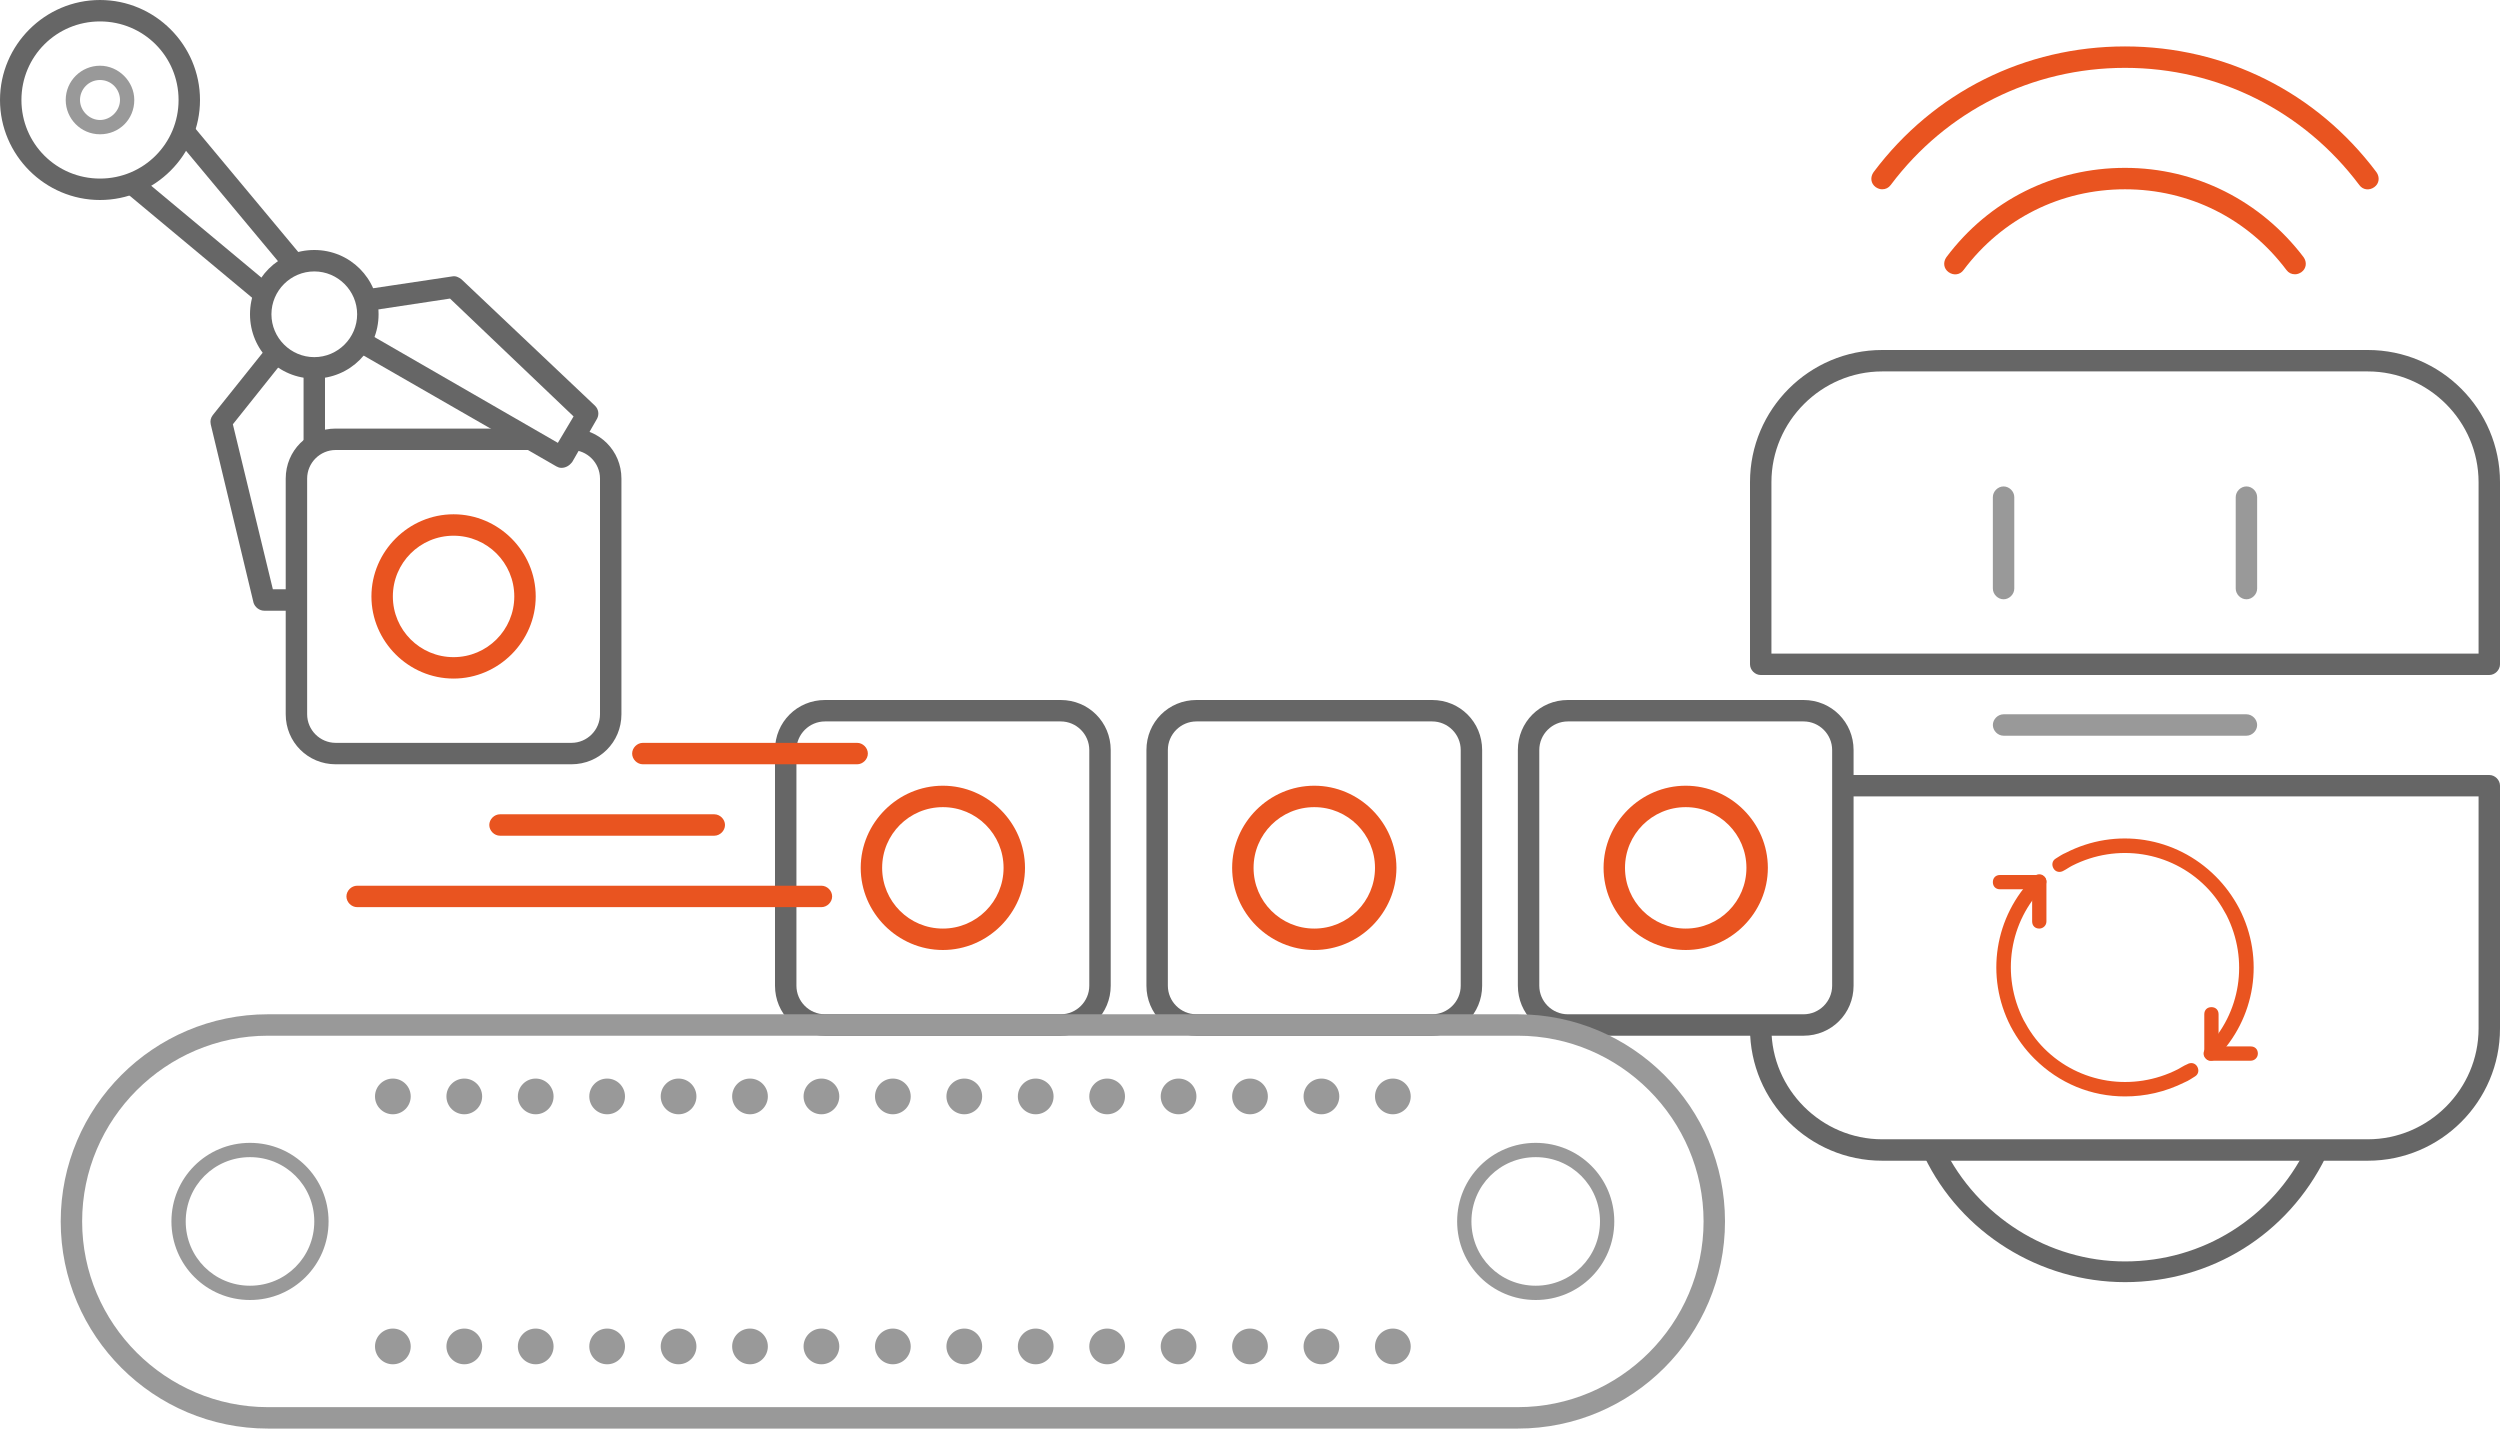 <svg xmlns="http://www.w3.org/2000/svg" width="350" height="200"><g fill="none"><g transform="translate(245 6)"><path fill="#666" d="M52.5 173.5c-11.9 0-23-6.9-28.1-17.6-.4-.7 0-1.6.7-2 .7-.4 1.6 0 2 .7 4.7 9.7 14.7 16 25.4 16 10.9 0 20.6-6.1 25.4-15.9.4-.7 1.3-1.1 2-.7.7.4 1.1 1.3.7 2-5.3 10.8-16 17.5-28.1 17.5zm51-85H1.5C.7 88.5 0 87.8 0 87V61.5C0 51.3 8.3 43 18.5 43h68c10.2 0 18.5 8.3 18.5 18.5V87c0 .8-.7 1.5-1.5 1.5zM3 85.5h99v-24C102 53 95 46 86.5 46h-68C10 46 3 53 3 61.5v24z"/><path fill="#999" d="M69.5 97h-34c-.8 0-1.5-.7-1.5-1.5s.7-1.5 1.5-1.5h34c.8 0 1.5.7 1.5 1.5s-.7 1.5-1.5 1.5zm-34-19.1c-.8 0-1.5-.7-1.5-1.5V63.6c0-.8.7-1.5 1.5-1.5s1.5.7 1.5 1.5v12.8c0 .8-.7 1.5-1.5 1.5zm34 0c-.8 0-1.5-.7-1.5-1.5V63.6c0-.8.7-1.5 1.5-1.5s1.5.7 1.5 1.5v12.8c0 .8-.7 1.5-1.5 1.5z"/><path fill="#666" d="M86.5 156.5h-68C8.3 156.5 0 148.2 0 138h3c0 8.5 7 15.5 15.5 15.5h68c8.5 0 15.5-7 15.5-15.5v-32.5H13.3v-3h90.2c.8 0 1.5.7 1.5 1.5v34c0 10.2-8.3 18.5-18.5 18.5Z"/><path fill="#E95420" d="M76.3 32.4c-.5 0-.9-.2-1.2-.6-5.4-7.2-13.6-11.3-22.6-11.3-9 0-17.2 4.1-22.6 11.3-.5.7-1.4.8-2.1.3-.7-.5-.8-1.4-.3-2.1 6-8 15.1-12.5 25-12.5s19 4.6 25 12.5c.5.7.4 1.6-.3 2.1-.3.2-.6.3-.9.3Z"/><path fill="#E95420" d="M18.5 20.5c-.3 0-.6-.1-.9-.3-.7-.5-.8-1.4-.3-2.1C25.7 6.9 38.5.5 52.5.5c14 0 26.8 6.4 35.2 17.6.5.7.4 1.6-.3 2.1s-1.6.4-2.1-.3C77.5 9.5 65.5 3.5 52.5 3.5c-13 0-25 6-32.8 16.4-.3.4-.7.6-1.2.6Z"/></g><g fill="#E95420" transform="translate(279 117)"><path d="M30.5 31.5c-.3 0-.5-.1-.7-.3-.4-.4-.4-1 0-1.4 4.9-4.9 6.1-12.4 2.9-18.7-.8-1.5-1.7-2.8-2.9-4C24.9 2.2 17.4 1 11.1 4.2c-.4.2-.8.5-1.2.7-.5.3-1.1.2-1.4-.3-.3-.5-.2-1.1.3-1.4.5-.3.9-.6 1.4-.8 7-3.6 15.4-2.3 21 3.3 1.3 1.3 2.4 2.8 3.3 4.5 3.6 7 2.3 15.4-3.3 21-.2.2-.4.3-.7.3zm-12 5c-4.7 0-9.2-1.8-12.7-5.3-1.3-1.3-2.4-2.8-3.3-4.5-3.6-7-2.3-15.4 3.3-21 .4-.4 1-.4 1.4 0 .4.4.4 1 0 1.4C2.3 12 1.1 19.5 4.3 25.8c.8 1.5 1.7 2.8 2.9 4 4.9 4.9 12.4 6.1 18.7 2.9.4-.2.8-.5 1.3-.7.5-.3 1.1-.2 1.4.3.3.5.2 1.1-.3 1.4-.5.3-.9.6-1.4.8-2.8 1.4-5.6 2-8.4 2z"/><path d="M6.5 13c-.6 0-1-.4-1-1V7.5H1c-.6 0-1-.4-1-1s.4-1 1-1h5.5c.6 0 1 .4 1 1V12c0 .6-.5 1-1 1zm29.6 18.5h-5.5c-.6 0-1-.4-1-1V25c0-.6.4-1 1-1s1 .4 1 1v4.5h4.5c.6 0 1 .4 1 1s-.5 1-1 1z"/></g><path fill="#666" d="M200.5 145h-33c-3.9 0-7-3.1-7-7v-33c0-3.9 3.1-7 7-7h33c3.9 0 7 3.1 7 7v33c0 3.9-3.1 7-7 7zm-33-44c-2.2 0-4 1.8-4 4v33c0 2.2 1.8 4 4 4h33c2.2 0 4-1.8 4-4v-33c0-2.2-1.8-4-4-4h-33zm-19 44h-33c-3.9 0-7-3.1-7-7v-33c0-3.9 3.1-7 7-7h33c3.9 0 7 3.1 7 7v33c0 3.9-3.1 7-7 7zm-33-44c-2.2 0-4 1.8-4 4v33c0 2.2 1.8 4 4 4h33c2.2 0 4-1.8 4-4v-33c0-2.2-1.8-4-4-4h-33zM42.5 52h3v10h-3zM41.2 85.5H37c-.7 0-1.3-.5-1.5-1.1l-6-25c-.1-.5 0-.9.3-1.3l8-10 2.3 1.9-7.5 9.4 5.6 23.1h3v3Z"/><path fill="#666" d="M80 107H47c-3.9 0-7-3.1-7-7V67c0-3.9 3.1-7 7-7h27.3v3H47c-2.2 0-4 1.8-4 4v33c0 2.2 1.8 4 4 4h33c2.2 0 4-1.8 4-4V67c0-2.2-1.8-4-4-4v-3c3.9 0 7 3.1 7 7v33c0 3.9-3.1 7-7 7zm172.5 38h-33c-3.9 0-7-3.1-7-7v-33c0-3.9 3.1-7 7-7h33c3.9 0 7 3.1 7 7v33c0 3.9-3.1 7-7 7zm-33-44c-2.2 0-4 1.8-4 4v33c0 2.2 1.8 4 4 4h33c2.2 0 4-1.8 4-4v-33c0-2.2-1.8-4-4-4h-33z"/><path fill="#E95420" d="M120 107H90c-.8 0-1.5-.7-1.5-1.5s.7-1.5 1.5-1.5h30c.8 0 1.5.7 1.5 1.5s-.7 1.5-1.5 1.5zm-20 10H70c-.8 0-1.5-.7-1.5-1.5s.7-1.5 1.5-1.5h30c.8 0 1.5.7 1.5 1.5s-.7 1.5-1.5 1.5zm15 10H50c-.8 0-1.5-.7-1.5-1.5s.7-1.5 1.5-1.5h65c.8 0 1.5.7 1.5 1.5s-.7 1.5-1.5 1.5z"/><path fill="#666" d="m24.776 19.594 2.305-1.92L42.254 35.88l-2.305 1.92zM17.675 27.002l1.92-2.305L37.88 39.934l-1.92 2.305zM78.6 65.5c-.3 0-.5-.1-.7-.2l-28-16.1 1.5-2.6L78.1 62l2.2-3.7L63 41.8l-11.9 1.8-.5-3 12.7-1.9c.5-.1.9.1 1.3.4l18.7 17.7c.5.5.6 1.2.3 1.8l-3.5 6.1c-.4.5-.9.8-1.5.8Z"/><path fill="#666" d="M44 53c-5 0-9-4-9-9s4-9 9-9 9 4 9 9-4 9-9 9zm0-15c-3.3 0-6 2.7-6 6s2.7 6 6 6 6-2.7 6-6-2.7-6-6-6zM14 28C6.3 28 0 21.7 0 14S6.3 0 14 0s14 6.3 14 14-6.3 14-14 14zm0-25C7.9 3 3 7.9 3 14s4.9 11 11 11 11-4.9 11-11S20.1 3 14 3z"/><path fill="#999" d="M14 18.8c-2.7 0-4.8-2.2-4.8-4.8 0-2.7 2.2-4.8 4.8-4.8 2.6 0 4.8 2.2 4.8 4.8 0 2.7-2.1 4.8-4.8 4.8Zm0-7.6c-1.6 0-2.8 1.3-2.8 2.8 0 1.5 1.3 2.8 2.8 2.8 1.5 0 2.8-1.3 2.8-2.8 0-1.5-1.2-2.8-2.8-2.8Z"/><path fill="#E95420" d="M236 133c-6.3 0-11.5-5.2-11.5-11.5S229.7 110 236 110s11.5 5.2 11.5 11.5S242.3 133 236 133zm0-20c-4.7 0-8.5 3.8-8.5 8.5s3.8 8.5 8.5 8.5 8.5-3.8 8.5-8.5-3.8-8.5-8.5-8.5zm-52 20c-6.3 0-11.5-5.2-11.5-11.5S177.7 110 184 110s11.5 5.2 11.5 11.5S190.3 133 184 133zm0-20c-4.7 0-8.5 3.8-8.5 8.5s3.8 8.5 8.5 8.5 8.5-3.8 8.5-8.5-3.8-8.5-8.5-8.5zm-52 20c-6.3 0-11.5-5.2-11.5-11.5S125.7 110 132 110s11.5 5.2 11.5 11.5S138.3 133 132 133zm0-20c-4.7 0-8.5 3.8-8.5 8.5s3.8 8.5 8.5 8.5 8.5-3.8 8.5-8.5-3.8-8.5-8.5-8.5zM63.5 95C57.2 95 52 89.8 52 83.5S57.2 72 63.5 72 75 77.2 75 83.5 69.8 95 63.5 95zm0-20c-4.7 0-8.5 3.8-8.5 8.5s3.8 8.5 8.5 8.5 8.5-3.8 8.5-8.5-3.8-8.5-8.5-8.5z"/><path fill="#999" d="M212.5 200h-175c-16 0-29-13-29-29s13-29 29-29h175c16 0 29 13 29 29s-13 29-29 29Zm-175-55c-14.3 0-26 11.7-26 26s11.7 26 26 26h175c14.3 0 26-11.7 26-26s-11.7-26-26-26h-175Z"/><path fill="#999" d="M35 182c-6.1 0-11-4.9-11-11s4.9-11 11-11 11 4.9 11 11-4.9 11-11 11zm0-20c-5 0-9 4-9 9s4 9 9 9 9-4 9-9-4-9-9-9zm180 20c-6.1 0-11-4.9-11-11s4.9-11 11-11 11 4.9 11 11-4.9 11-11 11zm0-20c-5 0-9 4-9 9s4 9 9 9 9-4 9-9-4-9-9-9z"/><circle cx="55" cy="153.5" r="2.5" fill="#999"/><circle cx="65" cy="153.5" r="2.5" fill="#999"/><circle cx="75" cy="153.5" r="2.5" fill="#999"/><circle cx="85" cy="153.5" r="2.5" fill="#999"/><circle cx="95" cy="153.5" r="2.5" fill="#999"/><circle cx="105" cy="153.5" r="2.5" fill="#999"/><circle cx="115" cy="153.5" r="2.5" fill="#999"/><circle cx="125" cy="153.5" r="2.5" fill="#999"/><circle cx="135" cy="153.5" r="2.5" fill="#999"/><circle cx="145" cy="153.5" r="2.5" fill="#999"/><circle cx="155" cy="153.5" r="2.5" fill="#999"/><circle cx="165" cy="153.5" r="2.5" fill="#999"/><circle cx="175" cy="153.5" r="2.5" fill="#999"/><circle cx="185" cy="153.5" r="2.5" fill="#999"/><circle cx="195" cy="153.5" r="2.5" fill="#999"/><circle cx="55" cy="188.5" r="2.5" fill="#999"/><circle cx="65" cy="188.5" r="2.5" fill="#999"/><circle cx="75" cy="188.5" r="2.5" fill="#999"/><circle cx="85" cy="188.5" r="2.5" fill="#999"/><circle cx="95" cy="188.5" r="2.5" fill="#999"/><circle cx="105" cy="188.5" r="2.5" fill="#999"/><circle cx="115" cy="188.5" r="2.5" fill="#999"/><circle cx="125" cy="188.5" r="2.5" fill="#999"/><circle cx="135" cy="188.5" r="2.5" fill="#999"/><circle cx="145" cy="188.5" r="2.5" fill="#999"/><circle cx="155" cy="188.5" r="2.5" fill="#999"/><circle cx="165" cy="188.5" r="2.5" fill="#999"/><circle cx="175" cy="188.5" r="2.5" fill="#999"/><circle cx="185" cy="188.5" r="2.5" fill="#999"/><circle cx="195" cy="188.5" r="2.5" fill="#999"/></g></svg>